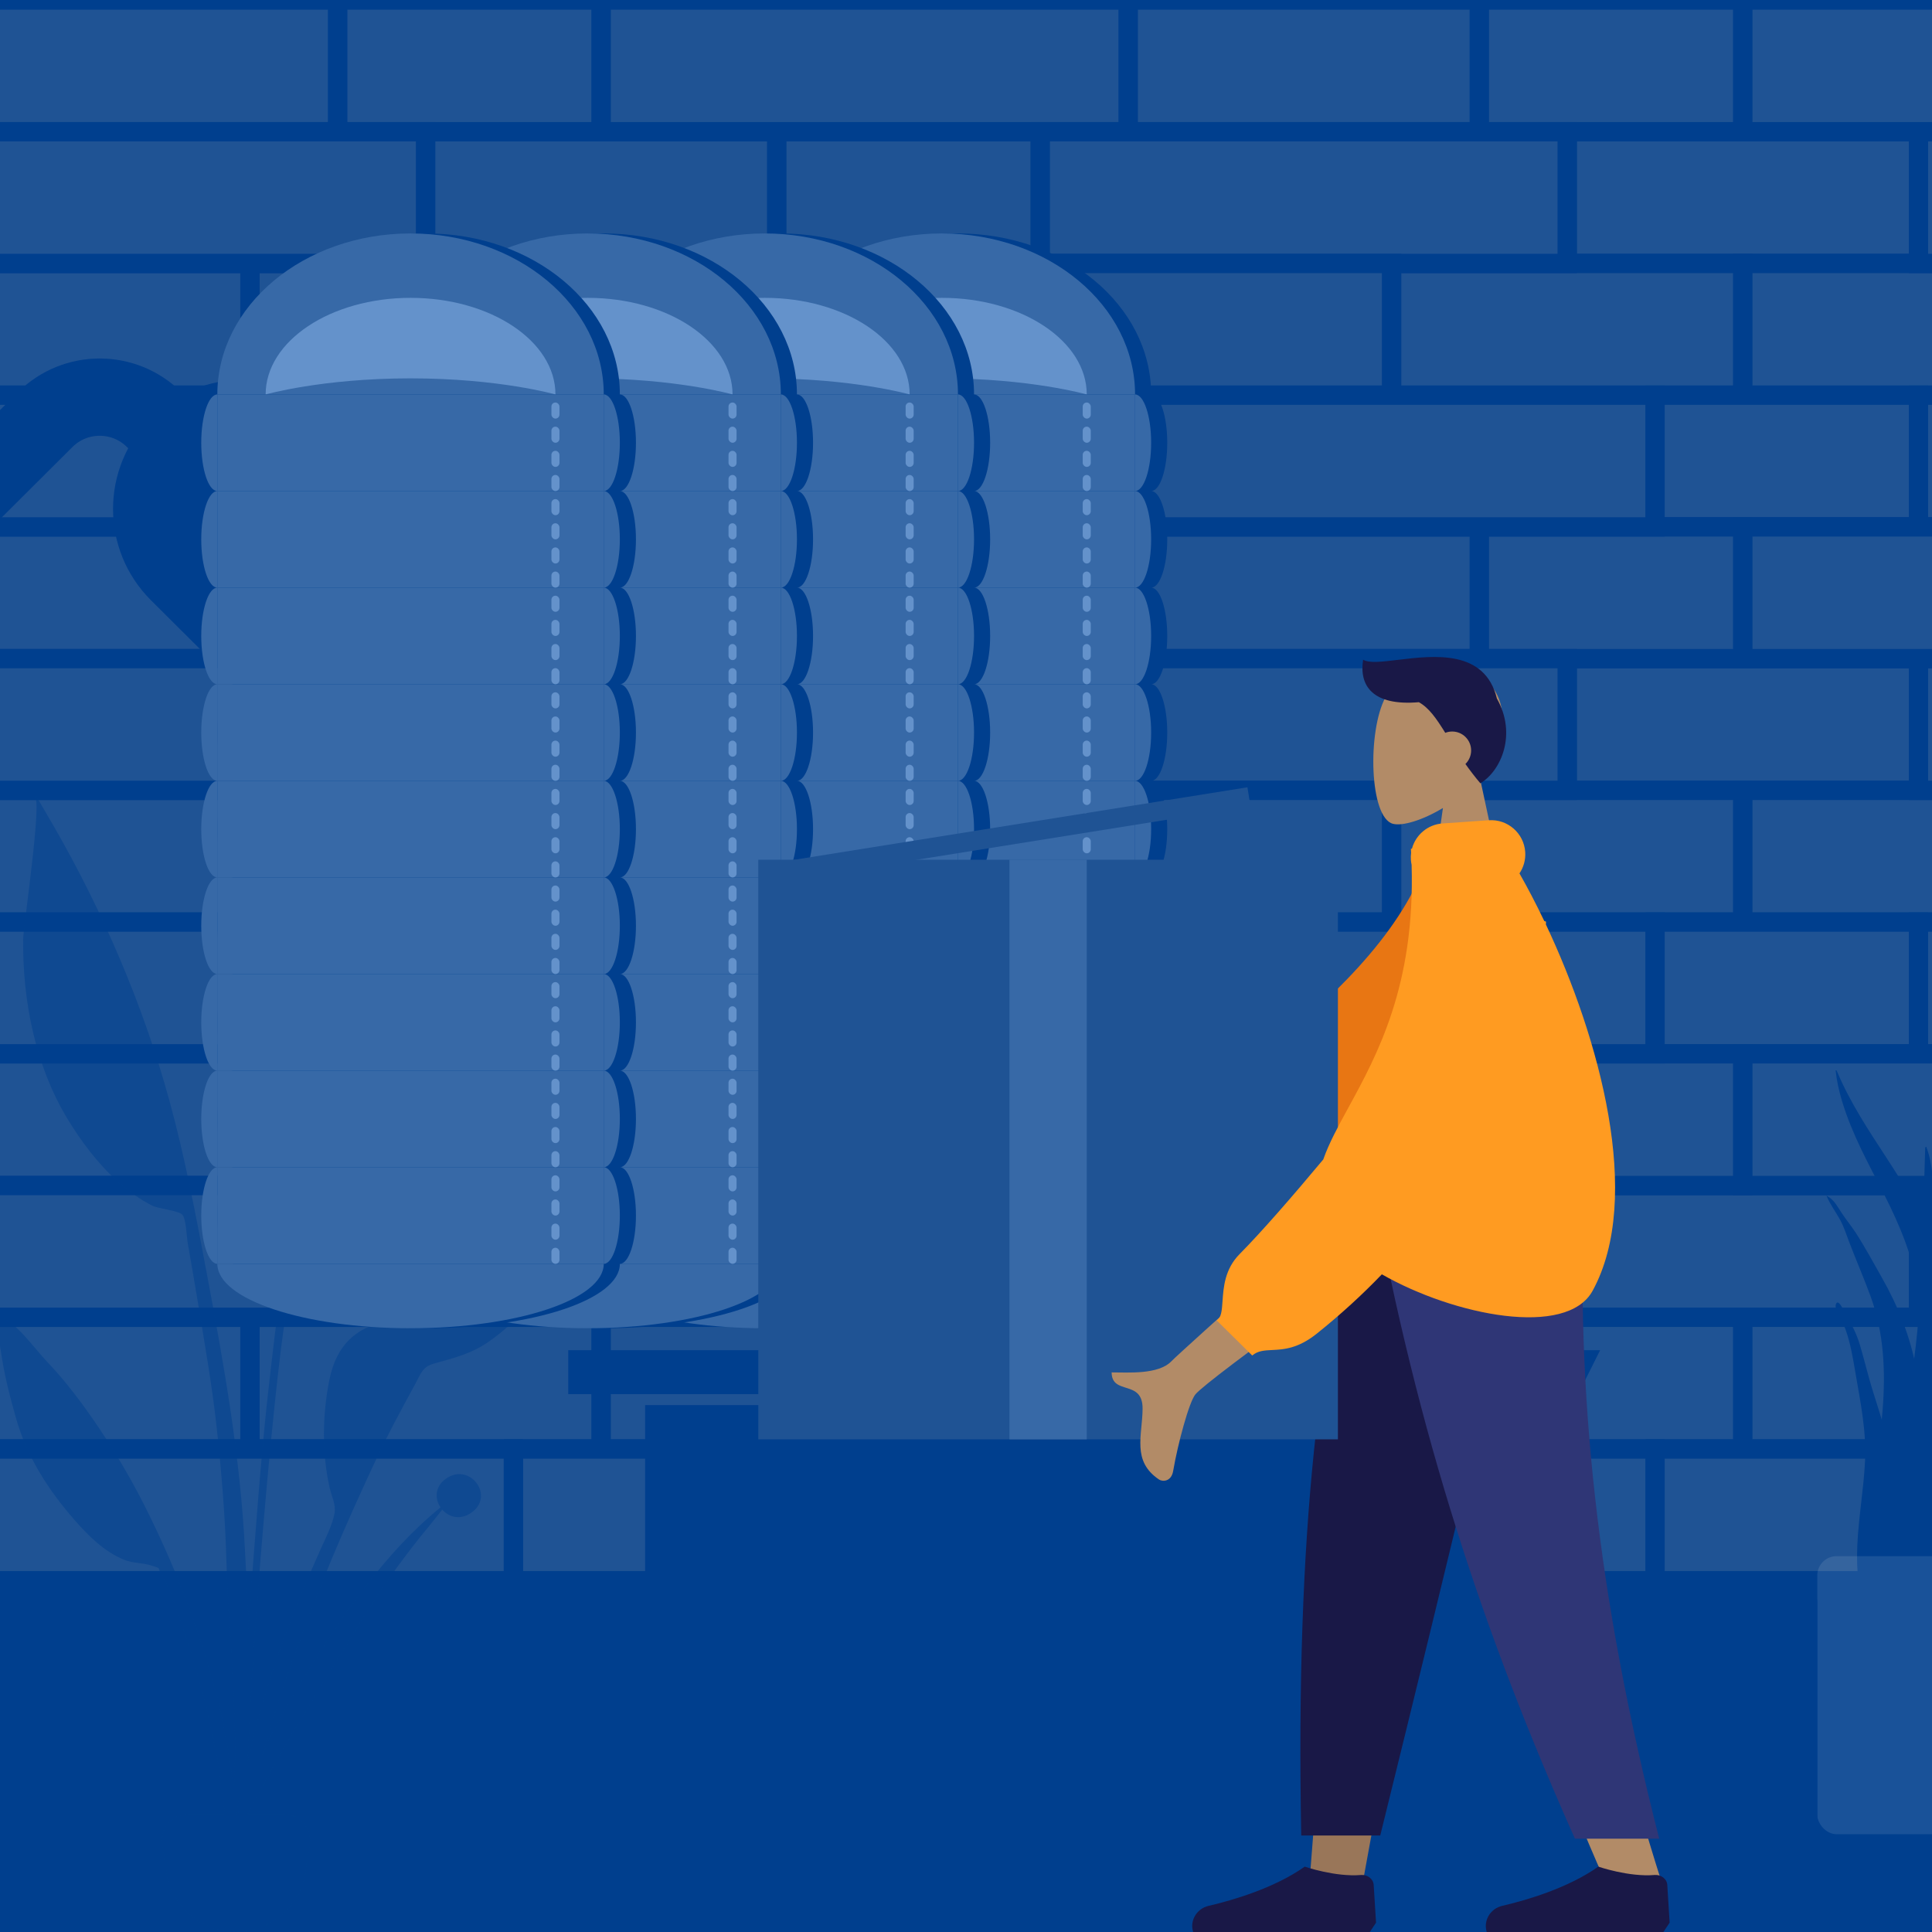 <svg width="200" height="200" viewBox="0 0 200 200" fill="none" xmlns="http://www.w3.org/2000/svg">
<rect x="0" y="0" width="200" height="200" fill="#333333" stroke="none"/>
<g clip-path="url(#clip0_66_4773)">
<rect width="200" height="200" fill="#003F8E"/>
<rect x="-1.401" width="36.364" height="13.636" fill="#1F5394" stroke="#003F8E" stroke-width="2"/>
<rect x="-1.401" y="54.545" width="36.364" height="13.636" fill="#1F5394" stroke="#003F8E" stroke-width="2"/>
<rect x="-1.401" y="109.091" width="36.364" height="13.636" fill="#1F5394" stroke="#003F8E" stroke-width="2"/>
<rect x="162.235" y="13.636" width="36.364" height="13.636" fill="#1F5394" stroke="#003F8E" stroke-width="2"/>
<rect x="162.235" y="68.182" width="36.364" height="13.636" fill="#1F5394" stroke="#003F8E" stroke-width="2"/>
<rect x="162.235" y="122.727" width="36.364" height="13.636" fill="#1F5394" stroke="#003F8E" stroke-width="2"/>
<rect x="144.053" y="27.273" width="36.364" height="13.636" fill="#1F5394" stroke="#003F8E" stroke-width="2"/>
<rect x="144.053" y="81.818" width="36.364" height="13.636" fill="#1F5394" stroke="#003F8E" stroke-width="2"/>
<rect x="144.053" y="136.364" width="36.364" height="13.636" fill="#1F5394" stroke="#003F8E" stroke-width="2"/>
<rect x="44.053" y="13.636" width="36.364" height="13.636" fill="#1F5394" stroke="#003F8E" stroke-width="2"/>
<rect x="44.053" y="68.182" width="36.364" height="13.636" fill="#1F5394" stroke="#003F8E" stroke-width="2"/>
<rect x="44.053" y="122.727" width="36.364" height="13.636" fill="#1F5394" stroke="#003F8E" stroke-width="2"/>
<rect x="180.417" y="27.273" width="45.455" height="13.636" fill="#1F5394" stroke="#003F8E" stroke-width="2"/>
<rect x="180.417" y="81.818" width="45.455" height="13.636" fill="#1F5394" stroke="#003F8E" stroke-width="2"/>
<rect x="180.417" y="136.364" width="45.455" height="13.636" fill="#1F5394" stroke="#003F8E" stroke-width="2"/>
<rect x="25.871" y="27.273" width="36.364" height="13.636" fill="#1F5394" stroke="#003F8E" stroke-width="2"/>
<rect x="25.871" y="81.818" width="36.364" height="13.636" fill="#1F5394" stroke="#003F8E" stroke-width="2"/>
<rect x="25.871" y="136.364" width="36.364" height="13.636" fill="#1F5394" stroke="#003F8E" stroke-width="2"/>
<rect x="80.417" y="40.909" width="36.364" height="13.636" fill="#1F5394" stroke="#003F8E" stroke-width="2"/>
<rect x="80.417" y="95.454" width="36.364" height="13.636" fill="#1F5394" stroke="#003F8E" stroke-width="2"/>
<rect x="80.417" y="150" width="36.364" height="13.636" fill="#1F5394" stroke="#003F8E" stroke-width="2"/>
<rect x="116.781" width="36.364" height="13.636" fill="#1F5394" stroke="#003F8E" stroke-width="2"/>
<rect x="116.781" y="54.545" width="36.364" height="13.636" fill="#1F5394" stroke="#003F8E" stroke-width="2"/>
<rect x="116.781" y="109.091" width="36.364" height="13.636" fill="#1F5394" stroke="#003F8E" stroke-width="2"/>
<rect x="34.962" width="27.273" height="13.636" fill="#1F5394" stroke="#003F8E" stroke-width="2"/>
<rect x="34.962" y="54.545" width="27.273" height="13.636" fill="#1F5394" stroke="#003F8E" stroke-width="2"/>
<rect x="34.962" y="109.091" width="27.273" height="13.636" fill="#1F5394" stroke="#003F8E" stroke-width="2"/>
<rect x="-1.401" y="27.273" width="27.273" height="13.636" fill="#1F5394" stroke="#003F8E" stroke-width="2"/>
<rect x="-1.401" y="81.818" width="27.273" height="13.636" fill="#1F5394" stroke="#003F8E" stroke-width="2"/>
<rect x="-1.401" y="136.364" width="27.273" height="13.636" fill="#1F5394" stroke="#003F8E" stroke-width="2"/>
<rect x="198.599" y="13.636" width="27.273" height="13.636" fill="#1F5394" stroke="#003F8E" stroke-width="2"/>
<rect x="198.599" y="68.182" width="27.273" height="13.636" fill="#1F5394" stroke="#003F8E" stroke-width="2"/>
<rect x="198.599" y="122.727" width="27.273" height="13.636" fill="#1F5394" stroke="#003F8E" stroke-width="2"/>
<rect x="80.417" y="13.636" width="27.273" height="13.636" fill="#1F5394" stroke="#003F8E" stroke-width="2"/>
<rect x="80.417" y="68.182" width="27.273" height="13.636" fill="#1F5394" stroke="#003F8E" stroke-width="2"/>
<rect x="80.417" y="122.727" width="27.273" height="13.636" fill="#1F5394" stroke="#003F8E" stroke-width="2"/>
<rect x="62.235" y="27.273" width="27.273" height="13.636" fill="#1F5394" stroke="#003F8E" stroke-width="2"/>
<rect x="62.235" y="81.818" width="27.273" height="13.636" fill="#1F5394" stroke="#003F8E" stroke-width="2"/>
<rect x="62.235" y="136.364" width="27.273" height="13.636" fill="#1F5394" stroke="#003F8E" stroke-width="2"/>
<rect x="53.144" y="40.909" width="27.273" height="13.636" fill="#1F5394" stroke="#003F8E" stroke-width="2"/>
<rect x="53.144" y="95.454" width="27.273" height="13.636" fill="#1F5394" stroke="#003F8E" stroke-width="2"/>
<rect x="53.144" y="150" width="27.273" height="13.636" fill="#1F5394" stroke="#003F8E" stroke-width="2"/>
<rect x="171.326" y="40.909" width="27.273" height="13.636" fill="#1F5394" stroke="#003F8E" stroke-width="2"/>
<rect x="171.326" y="95.454" width="27.273" height="13.636" fill="#1F5394" stroke="#003F8E" stroke-width="2"/>
<rect x="171.326" y="150" width="27.273" height="13.636" fill="#1F5394" stroke="#003F8E" stroke-width="2"/>
<rect x="198.599" y="40.909" width="27.273" height="13.636" fill="#1F5394" stroke="#003F8E" stroke-width="2"/>
<rect x="198.599" y="95.454" width="27.273" height="13.636" fill="#1F5394" stroke="#003F8E" stroke-width="2"/>
<rect x="198.599" y="150" width="27.273" height="13.636" fill="#1F5394" stroke="#003F8E" stroke-width="2"/>
<rect x="153.144" width="27.273" height="13.636" fill="#1F5394" stroke="#003F8E" stroke-width="2"/>
<rect x="153.144" y="54.545" width="27.273" height="13.636" fill="#1F5394" stroke="#003F8E" stroke-width="2"/>
<rect x="153.144" y="109.091" width="27.273" height="13.636" fill="#1F5394" stroke="#003F8E" stroke-width="2"/>
<rect x="62.235" width="54.545" height="13.636" fill="#1F5394" stroke="#003F8E" stroke-width="2"/>
<rect x="62.235" y="54.545" width="54.545" height="13.636" fill="#1F5394" stroke="#003F8E" stroke-width="2"/>
<rect x="62.235" y="109.091" width="54.545" height="13.636" fill="#1F5394" stroke="#003F8E" stroke-width="2"/>
<rect x="107.69" y="13.636" width="54.545" height="13.636" fill="#1F5394" stroke="#003F8E" stroke-width="2"/>
<rect x="107.69" y="68.182" width="54.545" height="13.636" fill="#1F5394" stroke="#003F8E" stroke-width="2"/>
<rect x="107.69" y="122.727" width="54.545" height="13.636" fill="#1F5394" stroke="#003F8E" stroke-width="2"/>
<rect x="89.508" y="27.273" width="54.545" height="13.636" fill="#1F5394" stroke="#003F8E" stroke-width="2"/>
<rect x="89.508" y="81.818" width="54.545" height="13.636" fill="#1F5394" stroke="#003F8E" stroke-width="2"/>
<rect x="89.508" y="136.364" width="54.545" height="13.636" fill="#1F5394" stroke="#003F8E" stroke-width="2"/>
<rect x="-1.401" y="40.909" width="54.545" height="13.636" fill="#1F5394" stroke="#003F8E" stroke-width="2"/>
<rect x="-1.401" y="95.454" width="54.545" height="13.636" fill="#1F5394" stroke="#003F8E" stroke-width="2"/>
<rect x="-1.401" y="150" width="54.545" height="13.636" fill="#1F5394" stroke="#003F8E" stroke-width="2"/>
<rect x="116.781" y="40.909" width="54.545" height="13.636" fill="#1F5394" stroke="#003F8E" stroke-width="2"/>
<rect x="116.781" y="95.454" width="54.545" height="13.636" fill="#1F5394" stroke="#003F8E" stroke-width="2"/>
<rect x="116.781" y="150" width="54.545" height="13.636" fill="#1F5394" stroke="#003F8E" stroke-width="2"/>
<rect x="180.417" width="45.455" height="13.636" fill="#1F5394" stroke="#003F8E" stroke-width="2"/>
<rect x="180.417" y="54.545" width="45.455" height="13.636" fill="#1F5394" stroke="#003F8E" stroke-width="2"/>
<rect x="180.417" y="109.091" width="45.455" height="13.636" fill="#1F5394" stroke="#003F8E" stroke-width="2"/>
<rect x="-1.401" y="13.636" width="45.455" height="13.636" fill="#1F5394" stroke="#003F8E" stroke-width="2"/>
<rect x="-1.401" y="68.182" width="45.455" height="13.636" fill="#1F5394" stroke="#003F8E" stroke-width="2"/>
<rect x="-1.401" y="122.727" width="45.455" height="13.636" fill="#1F5394" stroke="#003F8E" stroke-width="2"/>
<rect x="66.781" y="145.455" width="90.909" height="54.545" fill="#003F8E"/>
<path d="M58.826 144.318H163.371L165.644 139.773H58.826V144.318Z" fill="#003F8E"/>
<g clip-path="url(#clip1_66_4773)">
<path d="M20.186 47.646L15.966 43.443C12.844 40.334 7.796 40.334 4.675 43.443L-9.314 57.375C-12.328 60.378 -14.023 64.457 -14.023 68.712V197.567" stroke="#003F8E" stroke-width="8"/>
<path d="M34.644 43.226C29.396 38.001 20.887 38.001 15.638 43.226V43.226C10.39 48.452 10.39 56.923 15.638 62.148L23.701 70.176L42.707 51.254L34.644 43.226Z" fill="#003F8E"/>
<path fill-rule="evenodd" clip-rule="evenodd" d="M34.755 62.361C29.506 67.586 24.413 70.987 23.38 69.958C22.346 68.929 25.762 63.859 31.011 58.633C36.259 53.408 41.352 50.007 42.386 51.036C43.419 52.065 40.003 57.135 34.755 62.361Z" fill="#003F8E"/>
</g>
<g opacity="0.5">
<path fill-rule="evenodd" clip-rule="evenodd" d="M39.21 107.071C40.141 105.744 41.868 102.373 43.178 101.899C44.022 101.593 43.776 104.753 43.787 105.355C43.827 107.686 43.6 110.003 43.32 112.314C42.815 116.482 41.164 120.195 38.9 123.743C37.735 125.568 36.368 127.416 34.475 128.555C33.604 129.08 32.556 129.168 31.695 129.62C30.693 130.146 31.239 129.72 30.787 130.765C30.16 132.214 29.959 134.085 29.669 135.632C28.337 142.734 25.111 180.275 25.67 187.498C25.72 188.139 24.827 188.292 24.783 187.51C24.546 183.366 26.596 154.665 27.63 145.279C28.664 135.893 29.71 127.601 30.76 124.354C32.033 120.414 34.332 115.677 36.246 112.003C37.135 110.296 38.104 108.648 39.21 107.071Z" fill="#003F8E"/>
<path fill-rule="evenodd" clip-rule="evenodd" d="M46.119 153.105C48.541 151.326 51.163 154.682 48.971 156.461C47.759 157.444 46.493 157.094 45.779 156.275C45.317 156.839 44.883 157.429 44.467 157.928C43.199 159.446 42 161.001 40.854 162.592C38.474 165.898 36.434 169.39 34.301 172.818C32.197 176.201 30.109 179.602 28.201 183.071C26.585 186.011 24.431 189.468 23.878 192.691C24.717 185.857 27.903 179.288 31.696 173.264C35.459 167.288 39.776 160.763 45.602 156.047C45.009 155.175 44.993 153.931 46.119 153.105Z" fill="#003F8E"/>
<path fill-rule="evenodd" clip-rule="evenodd" d="M0.159 136.438C1.514 136.703 3.729 139.769 4.846 140.937C6.174 142.325 7.378 143.805 8.514 145.355C10.958 148.692 13.144 152.24 15.003 155.94C18.034 161.972 20.462 168.163 22.224 174.731C23.302 178.752 24.001 182.919 24.415 187.057C24.493 187.837 25.311 193.854 24.132 194.016C23.072 194.162 23.399 189.448 23.348 188.806C22.77 181.571 21.038 174.531 18.628 167.712C18.103 166.226 17.616 164.407 16.776 163.07C16.172 162.107 16.772 162.443 15.71 162.078C14.798 161.765 13.758 161.842 12.824 161.458C10.795 160.626 9.171 159.011 7.747 157.386C4.979 154.228 2.786 150.812 1.643 146.766C1.008 144.523 0.426 142.266 0.102 139.953C0.018 139.355 -0.714 136.267 0.159 136.438Z" fill="#003F8E"/>
<path fill-rule="evenodd" clip-rule="evenodd" d="M5.507 85.424C10.613 94.278 14.808 104.004 17.517 113.855C19.159 119.824 20.306 125.949 21.447 132.029C23.213 141.444 24.883 150.858 25.358 160.44C25.836 170.077 26.781 181.193 23.625 190.476C25.202 181.051 23.701 171.02 23.435 161.537C23.308 157.011 22.94 152.528 22.458 148.027C21.989 143.662 21.224 139.317 20.511 134.986C20.164 132.876 19.8 130.77 19.428 128.665C19.318 128.037 19.271 126.173 18.872 125.744C18.471 125.312 16.425 125.136 15.783 124.819C14.49 124.181 13.273 123.274 12.196 122.316C10.132 120.48 8.337 118.08 6.919 115.715C3.64 110.242 2.329 103.563 2.395 97.225C2.408 95.995 4.387 82.743 3.592 82.561C3.64 82.504 3.685 82.447 3.728 82.386C4.33 83.394 4.92 84.408 5.507 85.424Z" fill="#003F8E"/>
<path fill-rule="evenodd" clip-rule="evenodd" d="M60.612 117.358C60.691 117.244 61.203 116.454 60.945 116.504C61.471 116.401 60.222 117.376 61.532 116.778C60.91 117.365 61.269 118.128 61.277 118.919C61.291 120.202 61.076 121.475 60.834 122.731C60.452 124.716 59.883 126.646 59.057 128.492C57.257 132.516 54.201 136.39 50.572 138.906C48.781 140.148 47.025 140.57 44.982 141.142C43.691 141.503 43.589 142.171 42.904 143.423C41.478 146.032 40.077 148.631 38.819 151.327C37.318 154.547 35.86 157.77 34.484 161.046C29.852 172.082 26.081 183.516 24.1 195.349C24.052 188.376 25.665 181.194 27.7 174.548C29.182 169.705 31.111 165.037 33.17 160.417C33.668 159.297 34.424 157.857 34.636 156.621C34.784 155.755 34.331 154.923 34.123 154.01C33.314 150.458 33.372 146.479 34.082 142.907C34.866 138.97 37.132 137.142 40.965 136.584C42.367 136.38 44.149 136.455 45.434 135.857C46.835 135.206 47.412 133.067 48.209 131.693C50.348 128.004 52.889 124.466 55.807 121.357C56.615 120.496 57.484 119.702 58.406 118.966C58.988 118.502 60.216 117.93 60.612 117.358Z" fill="#003F8E"/>
<path fill-rule="evenodd" clip-rule="evenodd" d="M16.798 190.878C16.56 189.265 17.81 187.818 19.44 187.818H29.423C31.053 187.818 32.303 189.265 32.065 190.878L31.637 193.779C31.11 197.353 28.044 200 24.431 200V200C20.819 200 17.753 197.353 17.226 193.779L16.798 190.878Z" fill="#003F8E"/>
</g>
<path fill-rule="evenodd" clip-rule="evenodd" d="M190.144 110.861C192.938 117.501 197.688 122.114 200.203 129.018C201.695 133.112 202.317 137.563 202.355 142.122C202.375 144.598 202.332 147.076 202.321 149.553C202.309 151.967 202.244 154.367 202.039 156.766C201.833 159.179 201.602 161.562 201.5 163.989C201.421 165.88 201.385 168.08 200.744 169.805C200.234 171.176 198.939 171.377 198.595 169.714C198.404 168.789 198.428 167.756 198.449 166.806C198.476 165.586 198.547 164.368 198.583 163.149C198.729 158.256 198.54 153.362 198.639 148.468C198.735 143.685 199.35 138.908 198.669 134.157C198.108 130.234 196.681 126.866 195.041 123.636C193.463 120.529 191.746 117.498 190.68 113.963C190.374 112.948 190.137 111.896 190.023 110.805C190.073 110.782 190.113 110.801 190.144 110.861Z" fill="#003F8E"/>
<path fill-rule="evenodd" clip-rule="evenodd" d="M189.382 123.96C189.936 124.36 190.245 124.944 190.619 125.521C191.084 126.238 191.631 126.885 192.096 127.602C193.065 129.098 193.917 130.686 194.801 132.242C196.478 135.196 197.752 138.345 198.383 141.762C199.037 145.304 199.213 148.96 199.488 152.555C199.779 156.364 200.072 160.202 200.11 164.027C200.127 165.74 200.22 167.559 200.014 169.261C199.886 170.32 199.408 171.223 198.331 171.214C196.042 171.196 194.967 168.66 194.518 166.581C193.857 163.519 193.725 160.267 193.83 157.136C193.956 153.36 194.611 149.641 194.895 145.88C195.195 141.898 195.026 137.987 193.657 134.238C192.965 132.344 192.163 130.495 191.442 128.613C191.135 127.811 190.884 126.988 190.469 126.242C190.008 125.412 189.436 124.659 189.074 123.765C189.177 123.83 189.28 123.895 189.382 123.96Z" fill="#003F8E"/>
<path fill-rule="evenodd" clip-rule="evenodd" d="M190.089 134.932C190.392 134.424 191.058 136.1 191.16 136.31C191.117 136.206 191.074 136.101 191.031 135.996C191.631 136.995 192.181 138.035 192.523 139.181C192.861 140.315 193.151 141.472 193.469 142.614C194.064 144.757 194.832 146.839 195.372 149.001C195.897 151.108 196.03 153.179 195.902 155.358C195.77 157.623 195.689 159.923 195.844 162.187C195.917 163.268 196.269 164.275 196.509 165.316C196.75 166.358 196.94 167.414 197.225 168.443C197.291 168.309 197.299 168.757 197.299 168.791C197.297 169.048 197.261 169.263 197.179 169.507C196.966 170.134 196.568 170.667 195.963 170.839C194.87 171.152 193.855 170.157 193.502 169.107C192.996 167.6 192.718 165.935 192.477 164.351C192.256 162.899 192.203 161.438 192.269 159.965C192.398 157.062 192.924 154.196 193.066 151.294C193.221 148.134 192.595 145.164 192.07 142.088C191.818 140.606 191.577 139.138 191.085 137.726C190.886 137.154 190.627 136.649 190.355 136.121C190.2 135.821 189.887 135.285 190.089 134.932Z" fill="#003F8E"/>
<path fill-rule="evenodd" clip-rule="evenodd" d="M198.961 129.996C198.835 133.616 198.619 137.209 198.136 140.791C197.644 144.447 197.078 148.09 196.604 151.748C196.142 155.31 195.659 158.931 195.723 162.542C195.771 165.202 195.33 169.702 198.284 171.015C201.276 172.344 201.918 166.666 202.114 164.792C202.491 161.197 202.369 157.564 202.186 153.949C201.999 150.238 201.686 146.547 201.297 142.85C200.866 138.744 200.528 134.619 200.257 130.501C200.122 128.465 200.089 126.431 200.126 124.394C200.161 122.471 200.088 120.529 199.405 118.704C199.369 118.73 199.333 118.756 199.298 118.781" fill="#003F8E"/>
<path fill-rule="evenodd" clip-rule="evenodd" d="M207.719 148.166C207.582 143.774 205.817 124.479 205.415 119.168C205.314 117.838 204.347 112.303 204.222 110.795C203.882 111.221 203.911 117.853 203.915 119.376C203.918 120.883 203.732 122.366 203.635 123.865C203.537 125.394 201.276 145.149 200.983 146.619C200.399 149.543 200.008 152.543 199.707 155.533C199.413 158.447 198.957 161.521 199.349 164.45C199.44 165.125 199.583 165.788 199.815 166.408C200.067 167.077 200.239 167.696 200.441 168.397C200.765 169.525 201.353 170.515 202.255 170.981C204.106 171.936 205.099 169.774 205.603 167.892C206.407 164.886 206.924 161.831 207.166 158.675C207.433 155.182 207.829 151.683 207.719 148.166" fill="#003F8E"/>
<rect x="188.125" y="161.092" width="28.786" height="28.786" rx="2" fill="white" fill-opacity="0.1"/>
<rect x="184.962" y="164.255" width="3.163" height="35.745" rx="1.582" fill="#003F8E"/>
<path fill-rule="evenodd" clip-rule="evenodd" d="M99.167 24.167C88.121 24.167 79.167 31.629 79.167 40.833V50.833L79.167 40.833C78.246 40.833 77.5 43.072 77.5 45.833C77.5 48.595 78.246 50.833 79.167 50.833C78.246 50.833 77.5 53.072 77.5 55.833C77.5 58.593 78.245 60.831 79.165 60.833C78.245 60.836 77.5 63.073 77.5 65.833C77.5 68.595 78.246 70.833 79.167 70.833C78.246 70.833 77.5 73.072 77.5 75.833C77.5 78.595 78.246 80.833 79.167 80.833C78.246 80.833 77.5 83.072 77.5 85.833C77.5 88.595 78.246 90.833 79.167 90.833C78.246 90.833 77.5 93.072 77.5 95.833C77.5 98.595 78.246 100.833 79.167 100.833C78.246 100.833 77.5 103.072 77.5 105.833C77.5 108.595 78.246 110.833 79.167 110.833C78.246 110.833 77.5 113.072 77.5 115.833C77.5 118.595 78.246 120.833 79.167 120.833C78.246 120.833 77.5 123.072 77.5 125.833C77.5 128.595 78.246 130.833 79.167 130.833C79.167 134.515 88.121 137.5 99.167 137.5C110.212 137.5 119.167 134.515 119.167 130.833C120.087 130.833 120.833 128.595 120.833 125.833C120.833 123.072 120.087 120.833 119.167 120.833C120.087 120.833 120.833 118.595 120.833 115.833C120.833 113.072 120.087 110.833 119.167 110.833C120.087 110.833 120.833 108.595 120.833 105.833C120.833 103.072 120.087 100.833 119.167 100.833C120.087 100.833 120.833 98.595 120.833 95.833C120.833 93.072 120.087 90.833 119.167 90.833C120.087 90.833 120.833 88.595 120.833 85.833C120.833 83.072 120.087 80.833 119.167 80.833C120.087 80.833 120.833 78.595 120.833 75.833C120.833 73.072 120.087 70.833 119.167 70.833C120.087 70.833 120.833 68.595 120.833 65.833C120.833 63.073 120.088 60.834 119.167 60.833C120.088 60.832 120.833 58.594 120.833 55.833C120.833 53.072 120.087 50.833 119.167 50.833C120.087 50.833 120.833 48.595 120.833 45.833C120.833 43.072 120.087 40.833 119.167 40.833C119.167 31.629 110.212 24.167 99.167 24.167Z" fill="#003F8E"/>
<path d="M97.5 24.167C86.454 24.167 77.5 31.629 77.5 40.833H117.5C117.5 31.629 108.546 24.167 97.5 24.167Z" fill="#3769A7"/>
<path d="M97.5 137.5C86.454 137.5 77.5 134.515 77.5 130.833H117.5C117.5 134.515 108.546 137.5 97.5 137.5Z" fill="#3769A7"/>
<path d="M97.5 30.833C89.216 30.833 82.5 35.31 82.5 40.833C82.5 40.833 88.333 39.167 97.5 39.167C106.667 39.167 112.5 40.833 112.5 40.833C112.5 35.31 105.784 30.833 97.5 30.833Z" fill="#6492CB"/>
<path d="M75.833 45.833C75.833 48.595 76.579 50.833 77.5 50.833V40.833C76.579 40.833 75.833 43.072 75.833 45.833Z" fill="#3769A7"/>
<path d="M119.167 45.833C119.167 48.595 118.42 50.833 117.5 50.833V40.833C118.42 40.833 119.167 43.072 119.167 45.833Z" fill="#3769A7"/>
<path d="M75.833 55.833C75.833 58.595 76.579 60.833 77.5 60.833V50.833C76.579 50.833 75.833 53.072 75.833 55.833Z" fill="#3769A7"/>
<path d="M119.167 55.833C119.167 58.595 118.42 60.833 117.5 60.833V50.833C118.42 50.833 119.167 53.072 119.167 55.833Z" fill="#3769A7"/>
<path d="M75.833 65.833C75.833 68.595 76.579 70.833 77.5 70.833V60.833C76.579 60.833 75.833 63.072 75.833 65.833Z" fill="#3769A7"/>
<path d="M119.167 65.833C119.167 68.595 118.42 70.833 117.5 70.833V60.833C118.42 60.833 119.167 63.072 119.167 65.833Z" fill="#3769A7"/>
<path d="M75.833 75.833C75.833 78.595 76.579 80.833 77.5 80.833V70.833C76.579 70.833 75.833 73.072 75.833 75.833Z" fill="#3769A7"/>
<path d="M119.167 75.833C119.167 78.595 118.42 80.833 117.5 80.833V70.833C118.42 70.833 119.167 73.072 119.167 75.833Z" fill="#3769A7"/>
<path d="M75.833 85.833C75.833 88.595 76.579 90.833 77.5 90.833V80.833C76.579 80.833 75.833 83.072 75.833 85.833Z" fill="#3769A7"/>
<path d="M119.167 85.833C119.167 88.595 118.42 90.833 117.5 90.833V80.833C118.42 80.833 119.167 83.072 119.167 85.833Z" fill="#3769A7"/>
<path d="M75.833 95.833C75.833 98.595 76.579 100.833 77.5 100.833V90.833C76.579 90.833 75.833 93.072 75.833 95.833Z" fill="#3769A7"/>
<path d="M75.833 105.833C75.833 108.595 76.579 110.833 77.5 110.833V100.833C76.579 100.833 75.833 103.072 75.833 105.833Z" fill="#3769A7"/>
<path d="M75.833 115.833C75.833 118.595 76.579 120.833 77.5 120.833V110.833C76.579 110.833 75.833 113.072 75.833 115.833Z" fill="#3769A7"/>
<path d="M75.833 125.833C75.833 128.595 76.579 130.833 77.5 130.833V120.833C76.579 120.833 75.833 123.072 75.833 125.833Z" fill="#3769A7"/>
<path d="M119.167 95.833C119.167 98.595 118.42 100.833 117.5 100.833V90.833C118.42 90.833 119.167 93.072 119.167 95.833Z" fill="#3769A7"/>
<path d="M119.167 105.833C119.167 108.595 118.42 110.833 117.5 110.833V100.833C118.42 100.833 119.167 103.072 119.167 105.833Z" fill="#3769A7"/>
<path d="M119.167 115.833C119.167 118.595 118.42 120.833 117.5 120.833V110.833C118.42 110.833 119.167 113.072 119.167 115.833Z" fill="#3769A7"/>
<path d="M119.167 125.833C119.167 128.595 118.42 130.833 117.5 130.833V120.833C118.42 120.833 119.167 123.072 119.167 125.833Z" fill="#3769A7"/>
<rect x="77.5" y="40.833" width="40" height="10" fill="#3769A7"/>
<rect x="77.5" y="50.833" width="40" height="10" fill="#3769A7"/>
<rect x="77.5" y="60.833" width="40" height="10" fill="#3769A7"/>
<rect x="77.5" y="70.833" width="40" height="10" fill="#3769A7"/>
<rect x="77.5" y="80.833" width="40" height="10" fill="#3769A7"/>
<rect x="77.5" y="90.833" width="40" height="10" fill="#3769A7"/>
<rect x="77.5" y="100.833" width="40" height="10" fill="#3769A7"/>
<rect x="77.5" y="110.833" width="40" height="10" fill="#3769A7"/>
<rect x="77.5" y="120.833" width="40" height="10" fill="#3769A7"/>
<rect x="112.083" y="41.667" width="0.833" height="1.667" rx="0.417" fill="#6492CB"/>
<rect x="112.083" y="44.167" width="0.833" height="1.667" rx="0.417" fill="#6492CB"/>
<rect x="112.083" y="46.667" width="0.833" height="1.667" rx="0.417" fill="#6492CB"/>
<rect x="112.083" y="49.167" width="0.833" height="1.667" rx="0.417" fill="#6492CB"/>
<rect x="112.083" y="51.667" width="0.833" height="1.667" rx="0.417" fill="#6492CB"/>
<rect x="112.083" y="54.167" width="0.833" height="1.667" rx="0.417" fill="#6492CB"/>
<rect x="112.083" y="56.667" width="0.833" height="1.667" rx="0.417" fill="#6492CB"/>
<rect x="112.083" y="59.167" width="0.833" height="1.667" rx="0.417" fill="#6492CB"/>
<rect x="112.083" y="61.667" width="0.833" height="1.667" rx="0.417" fill="#6492CB"/>
<rect x="112.083" y="64.167" width="0.833" height="1.667" rx="0.417" fill="#6492CB"/>
<rect x="112.083" y="66.667" width="0.833" height="1.667" rx="0.417" fill="#6492CB"/>
<rect x="112.083" y="69.167" width="0.833" height="1.667" rx="0.417" fill="#6492CB"/>
<rect x="112.083" y="71.667" width="0.833" height="1.667" rx="0.417" fill="#6492CB"/>
<rect x="112.083" y="74.167" width="0.833" height="1.667" rx="0.417" fill="#6492CB"/>
<rect x="112.083" y="76.667" width="0.833" height="1.667" rx="0.417" fill="#6492CB"/>
<rect x="112.083" y="79.167" width="0.833" height="1.667" rx="0.417" fill="#6492CB"/>
<rect x="112.083" y="81.667" width="0.833" height="1.667" rx="0.417" fill="#6492CB"/>
<rect x="112.083" y="84.167" width="0.833" height="1.667" rx="0.417" fill="#6492CB"/>
<rect x="112.083" y="86.667" width="0.833" height="1.667" rx="0.417" fill="#6492CB"/>
<rect x="112.083" y="89.167" width="0.833" height="1.667" rx="0.417" fill="#6492CB"/>
<rect x="112.083" y="91.667" width="0.833" height="1.667" rx="0.417" fill="#6492CB"/>
<rect x="112.083" y="94.167" width="0.833" height="1.667" rx="0.417" fill="#6492CB"/>
<rect x="112.083" y="96.667" width="0.833" height="1.667" rx="0.417" fill="#6492CB"/>
<rect x="112.083" y="99.167" width="0.833" height="1.667" rx="0.417" fill="#6492CB"/>
<rect x="112.083" y="101.667" width="0.833" height="1.667" rx="0.417" fill="#6492CB"/>
<rect x="112.083" y="104.167" width="0.833" height="1.667" rx="0.417" fill="#6492CB"/>
<rect x="112.083" y="106.667" width="0.833" height="1.667" rx="0.417" fill="#6492CB"/>
<rect x="112.083" y="109.167" width="0.833" height="1.667" rx="0.417" fill="#6492CB"/>
<rect x="112.083" y="111.667" width="0.833" height="1.667" rx="0.417" fill="#6492CB"/>
<rect x="112.083" y="114.167" width="0.833" height="1.667" rx="0.417" fill="#6492CB"/>
<rect x="112.083" y="116.667" width="0.833" height="1.667" rx="0.417" fill="#6492CB"/>
<rect x="112.083" y="119.167" width="0.833" height="1.667" rx="0.417" fill="#6492CB"/>
<rect x="112.083" y="121.667" width="0.833" height="1.667" rx="0.417" fill="#6492CB"/>
<rect x="112.083" y="124.167" width="0.833" height="1.667" rx="0.417" fill="#6492CB"/>
<rect x="112.083" y="126.667" width="0.833" height="1.667" rx="0.417" fill="#6492CB"/>
<rect x="112.083" y="129.167" width="0.833" height="1.667" rx="0.417" fill="#6492CB"/>
<path fill-rule="evenodd" clip-rule="evenodd" d="M80.833 24.167C69.788 24.167 60.833 31.629 60.833 40.833C59.913 40.833 59.167 43.072 59.167 45.833C59.167 48.595 59.913 50.833 60.833 50.833C59.913 50.833 59.167 53.072 59.167 55.833C59.167 58.594 59.913 60.832 60.833 60.833C59.913 60.834 59.167 63.073 59.167 65.833C59.167 68.595 59.913 70.833 60.833 70.833C59.913 70.833 59.167 73.072 59.167 75.833C59.167 78.595 59.913 80.833 60.833 80.833C59.913 80.833 59.167 83.072 59.167 85.833C59.167 88.595 59.913 90.833 60.833 90.833C59.913 90.833 59.167 93.072 59.167 95.833C59.167 98.595 59.913 100.833 60.833 100.833C59.913 100.833 59.167 103.072 59.167 105.833C59.167 108.595 59.913 110.833 60.833 110.833C59.913 110.833 59.167 113.072 59.167 115.833C59.167 118.595 59.913 120.833 60.833 120.833C59.913 120.833 59.167 123.072 59.167 125.833C59.167 128.595 59.913 130.833 60.833 130.833C60.833 134.515 69.788 137.5 80.833 137.5C91.879 137.5 100.833 134.515 100.833 130.833C101.754 130.833 102.5 128.595 102.5 125.833C102.5 123.072 101.754 120.833 100.833 120.833C101.754 120.833 102.5 118.595 102.5 115.833C102.5 113.072 101.754 110.833 100.833 110.833C101.754 110.833 102.5 108.595 102.5 105.833C102.5 103.072 101.754 100.833 100.833 100.833C101.754 100.833 102.5 98.595 102.5 95.833C102.5 93.072 101.754 90.833 100.833 90.833C101.754 90.833 102.5 88.595 102.5 85.833C102.5 83.072 101.754 80.833 100.833 80.833C101.754 80.833 102.5 78.595 102.5 75.833C102.5 73.072 101.754 70.833 100.833 70.833C101.754 70.833 102.5 68.595 102.5 65.833C102.5 63.073 101.754 60.834 100.834 60.833C101.754 60.832 102.5 58.594 102.5 55.833C102.5 53.072 101.754 50.833 100.833 50.833C101.754 50.833 102.5 48.595 102.5 45.833C102.5 43.072 101.754 40.833 100.833 40.833C100.833 31.629 91.879 24.167 80.833 24.167Z" fill="#003F8E"/>
<path d="M79.167 24.167C68.121 24.167 59.167 31.629 59.167 40.833H99.167C99.167 31.629 90.212 24.167 79.167 24.167Z" fill="#3769A7"/>
<path d="M79.167 137.5C68.121 137.5 59.167 134.515 59.167 130.833H99.167C99.167 134.515 90.212 137.5 79.167 137.5Z" fill="#3769A7"/>
<path d="M79.167 30.833C70.882 30.833 64.167 35.31 64.167 40.833C64.167 40.833 70 39.167 79.167 39.167C88.333 39.167 94.167 40.833 94.167 40.833C94.167 35.31 87.451 30.833 79.167 30.833Z" fill="#6492CB"/>
<path d="M57.5 45.833C57.5 48.595 58.246 50.833 59.167 50.833V40.833C58.246 40.833 57.5 43.072 57.5 45.833Z" fill="#3769A7"/>
<path d="M100.833 45.833C100.833 48.595 100.087 50.833 99.167 50.833V40.833C100.087 40.833 100.833 43.072 100.833 45.833Z" fill="#3769A7"/>
<path d="M57.5 55.833C57.5 58.595 58.246 60.833 59.167 60.833V50.833C58.246 50.833 57.5 53.072 57.5 55.833Z" fill="#3769A7"/>
<path d="M100.833 55.833C100.833 58.595 100.087 60.833 99.167 60.833V50.833C100.087 50.833 100.833 53.072 100.833 55.833Z" fill="#3769A7"/>
<path d="M57.5 65.833C57.5 68.595 58.246 70.833 59.167 70.833V60.833C58.246 60.833 57.5 63.072 57.5 65.833Z" fill="#3769A7"/>
<path d="M100.833 65.833C100.833 68.595 100.087 70.833 99.167 70.833V60.833C100.087 60.833 100.833 63.072 100.833 65.833Z" fill="#3769A7"/>
<path d="M57.5 75.833C57.5 78.595 58.246 80.833 59.167 80.833V70.833C58.246 70.833 57.5 73.072 57.5 75.833Z" fill="#3769A7"/>
<path d="M100.833 75.833C100.833 78.595 100.087 80.833 99.167 80.833V70.833C100.087 70.833 100.833 73.072 100.833 75.833Z" fill="#3769A7"/>
<path d="M57.5 85.833C57.5 88.595 58.246 90.833 59.167 90.833V80.833C58.246 80.833 57.5 83.072 57.5 85.833Z" fill="#3769A7"/>
<path d="M100.833 85.833C100.833 88.595 100.087 90.833 99.167 90.833V80.833C100.087 80.833 100.833 83.072 100.833 85.833Z" fill="#3769A7"/>
<path d="M57.5 95.833C57.5 98.595 58.246 100.833 59.167 100.833V90.833C58.246 90.833 57.5 93.072 57.5 95.833Z" fill="#3769A7"/>
<path d="M57.5 105.833C57.5 108.595 58.246 110.833 59.167 110.833V100.833C58.246 100.833 57.5 103.072 57.5 105.833Z" fill="#3769A7"/>
<path d="M57.5 115.833C57.5 118.595 58.246 120.833 59.167 120.833V110.833C58.246 110.833 57.5 113.072 57.5 115.833Z" fill="#3769A7"/>
<path d="M57.5 125.833C57.5 128.595 58.246 130.833 59.167 130.833V120.833C58.246 120.833 57.5 123.072 57.5 125.833Z" fill="#3769A7"/>
<path d="M100.833 95.833C100.833 98.595 100.087 100.833 99.167 100.833V90.833C100.087 90.833 100.833 93.072 100.833 95.833Z" fill="#3769A7"/>
<path d="M100.833 105.833C100.833 108.595 100.087 110.833 99.167 110.833V100.833C100.087 100.833 100.833 103.072 100.833 105.833Z" fill="#3769A7"/>
<path d="M100.833 115.833C100.833 118.595 100.087 120.833 99.167 120.833V110.833C100.087 110.833 100.833 113.072 100.833 115.833Z" fill="#3769A7"/>
<path d="M100.833 125.833C100.833 128.595 100.087 130.833 99.167 130.833V120.833C100.087 120.833 100.833 123.072 100.833 125.833Z" fill="#3769A7"/>
<rect x="59.167" y="40.833" width="40" height="10" fill="#3769A7"/>
<rect x="59.167" y="50.833" width="40" height="10" fill="#3769A7"/>
<rect x="59.167" y="60.833" width="40" height="10" fill="#3769A7"/>
<rect x="59.167" y="70.833" width="40" height="10" fill="#3769A7"/>
<rect x="59.167" y="80.833" width="40" height="10" fill="#3769A7"/>
<rect x="59.167" y="90.833" width="40" height="10" fill="#3769A7"/>
<rect x="59.167" y="100.833" width="40" height="10" fill="#3769A7"/>
<rect x="59.167" y="110.833" width="40" height="10" fill="#3769A7"/>
<rect x="59.167" y="120.833" width="40" height="10" fill="#3769A7"/>
<rect x="93.75" y="41.667" width="0.833" height="1.667" rx="0.417" fill="#6492CB"/>
<rect x="93.75" y="44.167" width="0.833" height="1.667" rx="0.417" fill="#6492CB"/>
<rect x="93.75" y="46.667" width="0.833" height="1.667" rx="0.417" fill="#6492CB"/>
<rect x="93.75" y="49.167" width="0.833" height="1.667" rx="0.417" fill="#6492CB"/>
<rect x="93.75" y="51.667" width="0.833" height="1.667" rx="0.417" fill="#6492CB"/>
<rect x="93.75" y="54.167" width="0.833" height="1.667" rx="0.417" fill="#6492CB"/>
<rect x="93.75" y="56.667" width="0.833" height="1.667" rx="0.417" fill="#6492CB"/>
<rect x="93.75" y="59.167" width="0.833" height="1.667" rx="0.417" fill="#6492CB"/>
<rect x="93.75" y="61.667" width="0.833" height="1.667" rx="0.417" fill="#6492CB"/>
<rect x="93.75" y="64.167" width="0.833" height="1.667" rx="0.417" fill="#6492CB"/>
<rect x="93.75" y="66.667" width="0.833" height="1.667" rx="0.417" fill="#6492CB"/>
<rect x="93.75" y="69.167" width="0.833" height="1.667" rx="0.417" fill="#6492CB"/>
<rect x="93.75" y="71.667" width="0.833" height="1.667" rx="0.417" fill="#6492CB"/>
<rect x="93.75" y="74.167" width="0.833" height="1.667" rx="0.417" fill="#6492CB"/>
<rect x="93.75" y="76.667" width="0.833" height="1.667" rx="0.417" fill="#6492CB"/>
<rect x="93.75" y="79.167" width="0.833" height="1.667" rx="0.417" fill="#6492CB"/>
<rect x="93.75" y="81.667" width="0.833" height="1.667" rx="0.417" fill="#6492CB"/>
<rect x="93.75" y="84.167" width="0.833" height="1.667" rx="0.417" fill="#6492CB"/>
<rect x="93.75" y="86.667" width="0.833" height="1.667" rx="0.417" fill="#6492CB"/>
<rect x="93.75" y="89.167" width="0.833" height="1.667" rx="0.417" fill="#6492CB"/>
<rect x="93.75" y="91.667" width="0.833" height="1.667" rx="0.417" fill="#6492CB"/>
<rect x="93.75" y="94.167" width="0.833" height="1.667" rx="0.417" fill="#6492CB"/>
<rect x="93.75" y="96.667" width="0.833" height="1.667" rx="0.417" fill="#6492CB"/>
<rect x="93.75" y="99.167" width="0.833" height="1.667" rx="0.417" fill="#6492CB"/>
<rect x="93.75" y="101.667" width="0.833" height="1.667" rx="0.417" fill="#6492CB"/>
<rect x="93.75" y="104.167" width="0.833" height="1.667" rx="0.417" fill="#6492CB"/>
<rect x="93.75" y="106.667" width="0.833" height="1.667" rx="0.417" fill="#6492CB"/>
<rect x="93.75" y="109.167" width="0.833" height="1.667" rx="0.417" fill="#6492CB"/>
<rect x="93.75" y="111.667" width="0.833" height="1.667" rx="0.417" fill="#6492CB"/>
<rect x="93.75" y="114.167" width="0.833" height="1.667" rx="0.417" fill="#6492CB"/>
<rect x="93.75" y="116.667" width="0.833" height="1.667" rx="0.417" fill="#6492CB"/>
<rect x="93.75" y="119.167" width="0.833" height="1.667" rx="0.417" fill="#6492CB"/>
<rect x="93.75" y="121.667" width="0.833" height="1.667" rx="0.417" fill="#6492CB"/>
<rect x="93.75" y="124.167" width="0.833" height="1.667" rx="0.417" fill="#6492CB"/>
<rect x="93.75" y="126.667" width="0.833" height="1.667" rx="0.417" fill="#6492CB"/>
<rect x="93.75" y="129.167" width="0.833" height="1.667" rx="0.417" fill="#6492CB"/>
<path fill-rule="evenodd" clip-rule="evenodd" d="M62.5 24.167C51.454 24.167 42.5 31.629 42.5 40.833V50.833L42.5 40.833C41.579 40.833 40.833 43.072 40.833 45.833C40.833 48.595 41.579 50.833 42.5 50.833C41.579 50.833 40.833 53.072 40.833 55.833C40.833 58.593 41.579 60.831 42.498 60.833C41.579 60.836 40.833 63.073 40.833 65.833C40.833 68.595 41.579 70.833 42.5 70.833C41.579 70.833 40.833 73.072 40.833 75.833C40.833 78.595 41.579 80.833 42.5 80.833C41.579 80.833 40.833 83.072 40.833 85.833C40.833 88.595 41.579 90.833 42.5 90.833C41.579 90.833 40.833 93.072 40.833 95.833C40.833 98.595 41.579 100.833 42.5 100.833C41.579 100.833 40.833 103.072 40.833 105.833C40.833 108.595 41.579 110.833 42.5 110.833C41.579 110.833 40.833 113.072 40.833 115.833C40.833 118.595 41.579 120.833 42.5 120.833C41.579 120.833 40.833 123.072 40.833 125.833C40.833 128.595 41.579 130.833 42.5 130.833C42.5 134.515 51.454 137.5 62.5 137.5C73.546 137.5 82.5 134.515 82.5 130.833C83.42 130.833 84.167 128.595 84.167 125.833C84.167 123.072 83.42 120.833 82.5 120.833C83.42 120.833 84.167 118.595 84.167 115.833C84.167 113.072 83.42 110.833 82.5 110.833C83.42 110.833 84.167 108.595 84.167 105.833C84.167 103.072 83.42 100.833 82.5 100.833C83.42 100.833 84.167 98.595 84.167 95.833C84.167 93.072 83.42 90.833 82.5 90.833C83.42 90.833 84.167 88.595 84.167 85.833C84.167 83.072 83.42 80.833 82.5 80.833C83.42 80.833 84.167 78.595 84.167 75.833C84.167 73.072 83.42 70.833 82.5 70.833C83.42 70.833 84.167 68.595 84.167 65.833C84.167 63.073 83.421 60.834 82.501 60.833C83.421 60.832 84.167 58.594 84.167 55.833C84.167 53.072 83.42 50.833 82.5 50.833C83.42 50.833 84.167 48.595 84.167 45.833C84.167 43.072 83.42 40.833 82.5 40.833C82.5 31.629 73.546 24.167 62.5 24.167Z" fill="#003F8E"/>
<path d="M60.833 24.167C49.788 24.167 40.833 31.629 40.833 40.833H80.833C80.833 31.629 71.879 24.167 60.833 24.167Z" fill="#3769A7"/>
<path d="M60.833 137.5C49.788 137.5 40.833 134.515 40.833 130.833H80.833C80.833 134.515 71.879 137.5 60.833 137.5Z" fill="#3769A7"/>
<path d="M60.833 30.833C52.549 30.833 45.833 35.31 45.833 40.833C45.833 40.833 51.667 39.167 60.833 39.167C70 39.167 75.833 40.833 75.833 40.833C75.833 35.31 69.118 30.833 60.833 30.833Z" fill="#6492CB"/>
<path d="M39.166 45.833C39.166 48.595 39.913 50.833 40.833 50.833V40.833C39.913 40.833 39.166 43.072 39.166 45.833Z" fill="#3769A7"/>
<path d="M82.5 45.833C82.5 48.595 81.754 50.833 80.833 50.833V40.833C81.754 40.833 82.5 43.072 82.5 45.833Z" fill="#3769A7"/>
<path d="M39.166 55.833C39.166 58.595 39.913 60.833 40.833 60.833V50.833C39.913 50.833 39.166 53.072 39.166 55.833Z" fill="#3769A7"/>
<path d="M82.5 55.833C82.5 58.595 81.754 60.833 80.833 60.833V50.833C81.754 50.833 82.5 53.072 82.5 55.833Z" fill="#3769A7"/>
<path d="M39.166 65.833C39.166 68.595 39.913 70.833 40.833 70.833V60.833C39.913 60.833 39.166 63.072 39.166 65.833Z" fill="#3769A7"/>
<path d="M82.5 65.833C82.5 68.595 81.754 70.833 80.833 70.833V60.833C81.754 60.833 82.5 63.072 82.5 65.833Z" fill="#3769A7"/>
<path d="M39.166 75.833C39.166 78.595 39.913 80.833 40.833 80.833V70.833C39.913 70.833 39.166 73.072 39.166 75.833Z" fill="#3769A7"/>
<path d="M82.5 75.833C82.5 78.595 81.754 80.833 80.833 80.833V70.833C81.754 70.833 82.5 73.072 82.5 75.833Z" fill="#3769A7"/>
<path d="M39.166 85.833C39.166 88.595 39.913 90.833 40.833 90.833V80.833C39.913 80.833 39.166 83.072 39.166 85.833Z" fill="#3769A7"/>
<path d="M82.5 85.833C82.5 88.595 81.754 90.833 80.833 90.833V80.833C81.754 80.833 82.5 83.072 82.5 85.833Z" fill="#3769A7"/>
<path d="M39.166 95.833C39.166 98.595 39.913 100.833 40.833 100.833V90.833C39.913 90.833 39.166 93.072 39.166 95.833Z" fill="#3769A7"/>
<path d="M39.166 105.833C39.166 108.595 39.913 110.833 40.833 110.833V100.833C39.913 100.833 39.166 103.072 39.166 105.833Z" fill="#3769A7"/>
<path d="M39.166 115.833C39.166 118.595 39.913 120.833 40.833 120.833V110.833C39.913 110.833 39.166 113.072 39.166 115.833Z" fill="#3769A7"/>
<path d="M39.166 125.833C39.166 128.595 39.913 130.833 40.833 130.833V120.833C39.913 120.833 39.166 123.072 39.166 125.833Z" fill="#3769A7"/>
<path d="M82.5 95.833C82.5 98.595 81.754 100.833 80.833 100.833V90.833C81.754 90.833 82.5 93.072 82.5 95.833Z" fill="#3769A7"/>
<path d="M82.5 105.833C82.5 108.595 81.754 110.833 80.833 110.833V100.833C81.754 100.833 82.5 103.072 82.5 105.833Z" fill="#3769A7"/>
<path d="M82.5 115.833C82.5 118.595 81.754 120.833 80.833 120.833V110.833C81.754 110.833 82.5 113.072 82.5 115.833Z" fill="#3769A7"/>
<path d="M82.5 125.833C82.5 128.595 81.754 130.833 80.833 130.833V120.833C81.754 120.833 82.5 123.072 82.5 125.833Z" fill="#3769A7"/>
<rect x="40.833" y="40.833" width="40" height="10" fill="#3769A7"/>
<rect x="40.833" y="50.833" width="40" height="10" fill="#3769A7"/>
<rect x="40.833" y="60.833" width="40" height="10" fill="#3769A7"/>
<rect x="40.833" y="70.833" width="40" height="10" fill="#3769A7"/>
<rect x="40.833" y="80.833" width="40" height="10" fill="#3769A7"/>
<rect x="40.833" y="90.833" width="40" height="10" fill="#3769A7"/>
<rect x="40.833" y="100.833" width="40" height="10" fill="#3769A7"/>
<rect x="40.833" y="110.833" width="40" height="10" fill="#3769A7"/>
<rect x="40.833" y="120.833" width="40" height="10" fill="#3769A7"/>
<rect x="75.416" y="41.667" width="0.833" height="1.667" rx="0.417" fill="#6492CB"/>
<rect x="75.416" y="44.167" width="0.833" height="1.667" rx="0.417" fill="#6492CB"/>
<rect x="75.416" y="46.667" width="0.833" height="1.667" rx="0.417" fill="#6492CB"/>
<rect x="75.416" y="49.167" width="0.833" height="1.667" rx="0.417" fill="#6492CB"/>
<rect x="75.416" y="51.667" width="0.833" height="1.667" rx="0.417" fill="#6492CB"/>
<rect x="75.416" y="54.167" width="0.833" height="1.667" rx="0.417" fill="#6492CB"/>
<rect x="75.416" y="56.667" width="0.833" height="1.667" rx="0.417" fill="#6492CB"/>
<rect x="75.416" y="59.167" width="0.833" height="1.667" rx="0.417" fill="#6492CB"/>
<rect x="75.416" y="61.667" width="0.833" height="1.667" rx="0.417" fill="#6492CB"/>
<rect x="75.416" y="64.167" width="0.833" height="1.667" rx="0.417" fill="#6492CB"/>
<rect x="75.416" y="66.667" width="0.833" height="1.667" rx="0.417" fill="#6492CB"/>
<rect x="75.416" y="69.167" width="0.833" height="1.667" rx="0.417" fill="#6492CB"/>
<rect x="75.416" y="71.667" width="0.833" height="1.667" rx="0.417" fill="#6492CB"/>
<rect x="75.416" y="74.167" width="0.833" height="1.667" rx="0.417" fill="#6492CB"/>
<rect x="75.416" y="76.667" width="0.833" height="1.667" rx="0.417" fill="#6492CB"/>
<rect x="75.416" y="79.167" width="0.833" height="1.667" rx="0.417" fill="#6492CB"/>
<rect x="75.416" y="81.667" width="0.833" height="1.667" rx="0.417" fill="#6492CB"/>
<rect x="75.416" y="84.167" width="0.833" height="1.667" rx="0.417" fill="#6492CB"/>
<rect x="75.416" y="86.667" width="0.833" height="1.667" rx="0.417" fill="#6492CB"/>
<rect x="75.416" y="89.167" width="0.833" height="1.667" rx="0.417" fill="#6492CB"/>
<rect x="75.416" y="91.667" width="0.833" height="1.667" rx="0.417" fill="#6492CB"/>
<rect x="75.416" y="94.167" width="0.833" height="1.667" rx="0.417" fill="#6492CB"/>
<rect x="75.416" y="96.667" width="0.833" height="1.667" rx="0.417" fill="#6492CB"/>
<rect x="75.416" y="99.167" width="0.833" height="1.667" rx="0.417" fill="#6492CB"/>
<rect x="75.416" y="101.667" width="0.833" height="1.667" rx="0.417" fill="#6492CB"/>
<rect x="75.416" y="104.167" width="0.833" height="1.667" rx="0.417" fill="#6492CB"/>
<rect x="75.416" y="106.667" width="0.833" height="1.667" rx="0.417" fill="#6492CB"/>
<rect x="75.416" y="109.167" width="0.833" height="1.667" rx="0.417" fill="#6492CB"/>
<rect x="75.416" y="111.667" width="0.833" height="1.667" rx="0.417" fill="#6492CB"/>
<rect x="75.416" y="114.167" width="0.833" height="1.667" rx="0.417" fill="#6492CB"/>
<rect x="75.416" y="116.667" width="0.833" height="1.667" rx="0.417" fill="#6492CB"/>
<rect x="75.416" y="119.167" width="0.833" height="1.667" rx="0.417" fill="#6492CB"/>
<rect x="75.416" y="121.667" width="0.833" height="1.667" rx="0.417" fill="#6492CB"/>
<rect x="75.416" y="124.167" width="0.833" height="1.667" rx="0.417" fill="#6492CB"/>
<rect x="75.416" y="126.667" width="0.833" height="1.667" rx="0.417" fill="#6492CB"/>
<rect x="75.416" y="129.167" width="0.833" height="1.667" rx="0.417" fill="#6492CB"/>
<path fill-rule="evenodd" clip-rule="evenodd" d="M44.167 24.167C33.121 24.167 24.167 31.629 24.167 40.833V50.833L24.167 40.833C23.246 40.833 22.5 43.072 22.5 45.833C22.5 48.595 23.246 50.833 24.167 50.833C23.246 50.833 22.5 53.072 22.5 55.833C22.5 58.593 23.245 60.831 24.165 60.833C23.245 60.836 22.5 63.073 22.5 65.833C22.5 68.595 23.246 70.833 24.167 70.833C23.246 70.833 22.5 73.072 22.5 75.833C22.5 78.595 23.246 80.833 24.167 80.833C23.246 80.833 22.5 83.072 22.5 85.833C22.5 88.595 23.246 90.833 24.167 90.833C23.246 90.833 22.5 93.072 22.5 95.833C22.5 98.595 23.246 100.833 24.167 100.833C23.246 100.833 22.5 103.072 22.5 105.833C22.5 108.595 23.246 110.833 24.167 110.833C23.246 110.833 22.5 113.072 22.5 115.833C22.5 118.595 23.246 120.833 24.167 120.833C23.246 120.833 22.5 123.072 22.5 125.833C22.5 128.595 23.246 130.833 24.167 130.833C24.167 134.515 33.121 137.5 44.167 137.5C55.212 137.5 64.167 134.515 64.167 130.833C65.087 130.833 65.833 128.595 65.833 125.833C65.833 123.072 65.087 120.833 64.167 120.833C65.087 120.833 65.833 118.595 65.833 115.833C65.833 113.072 65.087 110.833 64.167 110.833C65.087 110.833 65.833 108.595 65.833 105.833C65.833 103.072 65.087 100.833 64.167 100.833C65.087 100.833 65.833 98.595 65.833 95.833C65.833 93.072 65.087 90.833 64.167 90.833C65.087 90.833 65.833 88.595 65.833 85.833C65.833 83.072 65.087 80.833 64.167 80.833C65.087 80.833 65.833 78.595 65.833 75.833C65.833 73.072 65.087 70.833 64.167 70.833C65.087 70.833 65.833 68.595 65.833 65.833C65.833 63.073 65.088 60.834 64.167 60.833C65.088 60.832 65.833 58.594 65.833 55.833C65.833 53.072 65.087 50.833 64.167 50.833C65.087 50.833 65.833 48.595 65.833 45.833C65.833 43.072 65.087 40.833 64.167 40.833C64.167 31.629 55.212 24.167 44.167 24.167Z" fill="#003F8E"/>
<path d="M42.5 24.167C31.454 24.167 22.5 31.629 22.5 40.833H62.5C62.5 31.629 53.546 24.167 42.5 24.167Z" fill="#3769A7"/>
<path d="M42.5 137.5C31.454 137.5 22.5 134.515 22.5 130.833H62.5C62.5 134.515 53.546 137.5 42.5 137.5Z" fill="#3769A7"/>
<path d="M42.5 30.833C34.216 30.833 27.5 35.31 27.5 40.833C27.5 40.833 33.333 39.167 42.5 39.167C51.667 39.167 57.5 40.833 57.5 40.833C57.5 35.31 50.784 30.833 42.5 30.833Z" fill="#6492CB"/>
<path d="M20.833 45.833C20.833 48.595 21.579 50.833 22.5 50.833V40.833C21.579 40.833 20.833 43.072 20.833 45.833Z" fill="#3769A7"/>
<path d="M64.166 45.833C64.166 48.595 63.42 50.833 62.5 50.833V40.833C63.42 40.833 64.166 43.072 64.166 45.833Z" fill="#3769A7"/>
<path d="M20.833 55.833C20.833 58.595 21.579 60.833 22.5 60.833V50.833C21.579 50.833 20.833 53.072 20.833 55.833Z" fill="#3769A7"/>
<path d="M64.166 55.833C64.166 58.595 63.42 60.833 62.5 60.833V50.833C63.42 50.833 64.166 53.072 64.166 55.833Z" fill="#3769A7"/>
<path d="M20.833 65.833C20.833 68.595 21.579 70.833 22.5 70.833V60.833C21.579 60.833 20.833 63.072 20.833 65.833Z" fill="#3769A7"/>
<path d="M64.166 65.833C64.166 68.595 63.42 70.833 62.5 70.833V60.833C63.42 60.833 64.166 63.072 64.166 65.833Z" fill="#3769A7"/>
<path d="M20.833 75.833C20.833 78.595 21.579 80.833 22.5 80.833V70.833C21.579 70.833 20.833 73.072 20.833 75.833Z" fill="#3769A7"/>
<path d="M64.166 75.833C64.166 78.595 63.42 80.833 62.5 80.833V70.833C63.42 70.833 64.166 73.072 64.166 75.833Z" fill="#3769A7"/>
<path d="M20.833 85.833C20.833 88.595 21.579 90.833 22.5 90.833V80.833C21.579 80.833 20.833 83.072 20.833 85.833Z" fill="#3769A7"/>
<path d="M64.166 85.833C64.166 88.595 63.42 90.833 62.5 90.833V80.833C63.42 80.833 64.166 83.072 64.166 85.833Z" fill="#3769A7"/>
<path d="M20.833 95.833C20.833 98.595 21.579 100.833 22.5 100.833V90.833C21.579 90.833 20.833 93.072 20.833 95.833Z" fill="#3769A7"/>
<path d="M20.833 105.833C20.833 108.595 21.579 110.833 22.5 110.833V100.833C21.579 100.833 20.833 103.072 20.833 105.833Z" fill="#3769A7"/>
<path d="M20.833 115.833C20.833 118.595 21.579 120.833 22.5 120.833V110.833C21.579 110.833 20.833 113.072 20.833 115.833Z" fill="#3769A7"/>
<path d="M20.833 125.833C20.833 128.595 21.579 130.833 22.5 130.833V120.833C21.579 120.833 20.833 123.072 20.833 125.833Z" fill="#3769A7"/>
<path d="M64.166 95.833C64.166 98.595 63.42 100.833 62.5 100.833V90.833C63.42 90.833 64.166 93.072 64.166 95.833Z" fill="#3769A7"/>
<path d="M64.166 105.833C64.166 108.595 63.42 110.833 62.5 110.833V100.833C63.42 100.833 64.166 103.072 64.166 105.833Z" fill="#3769A7"/>
<path d="M64.166 115.833C64.166 118.595 63.42 120.833 62.5 120.833V110.833C63.42 110.833 64.166 113.072 64.166 115.833Z" fill="#3769A7"/>
<path d="M64.166 125.833C64.166 128.595 63.42 130.833 62.5 130.833V120.833C63.42 120.833 64.166 123.072 64.166 125.833Z" fill="#3769A7"/>
<rect x="22.5" y="40.833" width="40" height="10" fill="#3769A7"/>
<rect x="22.5" y="50.833" width="40" height="10" fill="#3769A7"/>
<rect x="22.5" y="60.833" width="40" height="10" fill="#3769A7"/>
<rect x="22.5" y="70.833" width="40" height="10" fill="#3769A7"/>
<rect x="22.5" y="80.833" width="40" height="10" fill="#3769A7"/>
<rect x="22.5" y="90.833" width="40" height="10" fill="#3769A7"/>
<rect x="22.5" y="100.833" width="40" height="10" fill="#3769A7"/>
<rect x="22.5" y="110.833" width="40" height="10" fill="#3769A7"/>
<rect x="22.5" y="120.833" width="40" height="10" fill="#3769A7"/>
<rect x="57.083" y="41.667" width="0.833" height="1.667" rx="0.417" fill="#6492CB"/>
<rect x="57.083" y="44.167" width="0.833" height="1.667" rx="0.417" fill="#6492CB"/>
<rect x="57.083" y="46.667" width="0.833" height="1.667" rx="0.417" fill="#6492CB"/>
<rect x="57.083" y="49.167" width="0.833" height="1.667" rx="0.417" fill="#6492CB"/>
<rect x="57.083" y="51.667" width="0.833" height="1.667" rx="0.417" fill="#6492CB"/>
<rect x="57.083" y="54.167" width="0.833" height="1.667" rx="0.417" fill="#6492CB"/>
<rect x="57.083" y="56.667" width="0.833" height="1.667" rx="0.417" fill="#6492CB"/>
<rect x="57.083" y="59.167" width="0.833" height="1.667" rx="0.417" fill="#6492CB"/>
<rect x="57.083" y="61.667" width="0.833" height="1.667" rx="0.417" fill="#6492CB"/>
<rect x="57.083" y="64.167" width="0.833" height="1.667" rx="0.417" fill="#6492CB"/>
<rect x="57.083" y="66.667" width="0.833" height="1.667" rx="0.417" fill="#6492CB"/>
<rect x="57.083" y="69.167" width="0.833" height="1.667" rx="0.417" fill="#6492CB"/>
<rect x="57.083" y="71.667" width="0.833" height="1.667" rx="0.417" fill="#6492CB"/>
<rect x="57.083" y="74.167" width="0.833" height="1.667" rx="0.417" fill="#6492CB"/>
<rect x="57.083" y="76.667" width="0.833" height="1.667" rx="0.417" fill="#6492CB"/>
<rect x="57.083" y="79.167" width="0.833" height="1.667" rx="0.417" fill="#6492CB"/>
<rect x="57.083" y="81.667" width="0.833" height="1.667" rx="0.417" fill="#6492CB"/>
<rect x="57.083" y="84.167" width="0.833" height="1.667" rx="0.417" fill="#6492CB"/>
<rect x="57.083" y="86.667" width="0.833" height="1.667" rx="0.417" fill="#6492CB"/>
<rect x="57.083" y="89.167" width="0.833" height="1.667" rx="0.417" fill="#6492CB"/>
<rect x="57.083" y="91.667" width="0.833" height="1.667" rx="0.417" fill="#6492CB"/>
<rect x="57.083" y="94.167" width="0.833" height="1.667" rx="0.417" fill="#6492CB"/>
<rect x="57.083" y="96.667" width="0.833" height="1.667" rx="0.417" fill="#6492CB"/>
<rect x="57.083" y="99.167" width="0.833" height="1.667" rx="0.417" fill="#6492CB"/>
<rect x="57.083" y="101.667" width="0.833" height="1.667" rx="0.417" fill="#6492CB"/>
<rect x="57.083" y="104.167" width="0.833" height="1.667" rx="0.417" fill="#6492CB"/>
<rect x="57.083" y="106.667" width="0.833" height="1.667" rx="0.417" fill="#6492CB"/>
<rect x="57.083" y="109.167" width="0.833" height="1.667" rx="0.417" fill="#6492CB"/>
<rect x="57.083" y="111.667" width="0.833" height="1.667" rx="0.417" fill="#6492CB"/>
<rect x="57.083" y="114.167" width="0.833" height="1.667" rx="0.417" fill="#6492CB"/>
<rect x="57.083" y="116.667" width="0.833" height="1.667" rx="0.417" fill="#6492CB"/>
<rect x="57.083" y="119.167" width="0.833" height="1.667" rx="0.417" fill="#6492CB"/>
<rect x="57.083" y="121.667" width="0.833" height="1.667" rx="0.417" fill="#6492CB"/>
<rect x="57.083" y="124.167" width="0.833" height="1.667" rx="0.417" fill="#6492CB"/>
<rect x="57.083" y="126.667" width="0.833" height="1.667" rx="0.417" fill="#6492CB"/>
<rect x="57.083" y="129.167" width="0.833" height="1.667" rx="0.417" fill="#6492CB"/>
<path fill-rule="evenodd" clip-rule="evenodd" d="M158.613 123L146.769 163.667L141.198 194.201H135.607L141.189 123H158.613Z" fill="#997659"/>
<path fill-rule="evenodd" clip-rule="evenodd" d="M163.936 123C163.11 144.126 163.436 155.649 163.621 157.569C163.805 159.488 164.856 172.343 172.011 194.845H166.195C156.719 173.258 153.411 160.403 152.324 157.569C151.237 154.734 148.028 143.211 143.341 123H163.936Z" fill="#B28B67"/>
<path fill-rule="evenodd" clip-rule="evenodd" d="M158.868 123C155.787 136.994 150.458 159.331 142.882 190.013H134.704C134.1 158.521 136.67 137.795 141.12 123H158.868Z" fill="#191847"/>
<path fill-rule="evenodd" clip-rule="evenodd" d="M163.978 123C163.168 144.126 165.266 164.94 171.763 190.342H163.038C153.544 169.077 146.74 148.366 142.089 123H163.978Z" fill="#2F3676"/>
<path fill-rule="evenodd" clip-rule="evenodd" d="M172.84 199.034L172.597 195.126C172.557 194.487 171.929 194.043 171.291 194.098C168.615 194.325 165.46 193.234 165.46 193.234C162.317 195.452 158.054 196.701 155.49 197.298C154.317 197.571 153.558 198.769 153.887 199.928L153.908 200H165.46H172.198L172.84 199.034Z" fill="#191847"/>
<path fill-rule="evenodd" clip-rule="evenodd" d="M142.447 199.034L142.204 195.126C142.164 194.487 141.536 194.043 140.897 194.098C138.222 194.325 135.066 193.234 135.066 193.234C131.924 195.452 127.661 196.701 125.097 197.298C123.924 197.571 123.164 198.769 123.494 199.928L123.515 200H135.066H141.805L142.447 199.034Z" fill="#191847"/>
<path fill-rule="evenodd" clip-rule="evenodd" d="M149.372 83.643C147.257 84.918 145.179 85.534 144.203 85.282C141.757 84.652 141.532 75.706 143.425 72.179C145.317 68.653 155.048 67.115 155.539 74.103C155.709 76.528 154.69 78.692 153.185 80.459L155.884 93.032H148.044L149.372 83.643Z" fill="#B28B67"/>
<path fill-rule="evenodd" clip-rule="evenodd" d="M144.724 68.307C143.069 68.507 141.707 68.671 141.111 68.291C140.685 70.957 142.058 73.106 146.882 72.691C147.946 73.286 148.703 74.4 149.614 75.862C149.836 75.775 150.078 75.727 150.331 75.727C151.413 75.727 152.291 76.604 152.291 77.686C152.291 78.236 152.065 78.732 151.701 79.088C152.154 79.728 152.662 80.396 153.245 81.086C155.418 79.782 157.034 75.984 154.959 72.317C153.721 67.221 148.473 67.854 144.724 68.307Z" fill="#191847"/>
<path fill-rule="evenodd" clip-rule="evenodd" d="M126.622 123.707L117.748 131.343C116.493 133.684 115.171 135.575 113.782 137.017C113.331 137.329 112.494 137.638 113.004 136.026C113.514 134.414 113.979 132.696 113.476 132.339C112.973 131.982 112.075 132.82 111.432 132.187C111.003 131.765 112.596 130.616 116.209 128.741L122.102 120.502L126.622 123.707Z" fill="#B28B67"/>
<path fill-rule="evenodd" clip-rule="evenodd" d="M151.076 88.144L148.146 87.645C143.53 103.852 119.811 114.899 118.355 120.957C117.821 123.179 119.431 124.302 118.599 124.979L122.408 127.748C123.053 127.001 124.43 128.368 127.304 127.411C130.179 126.455 151.076 107.334 151.076 88.144Z" fill="#E87613"/>
<rect x="78.5" y="89" width="60" height="60" fill="#1F5394"/>
<rect x="104.5" y="89" width="8" height="60" fill="#3769A7"/>
<path fill-rule="evenodd" clip-rule="evenodd" d="M145.421 128.235C145.421 128.235 125.082 142.702 123.741 144.353C123.086 145.159 121.932 149.445 121.446 152.274C121.251 153.41 120.332 153.396 119.982 153.16C117.137 151.242 118.266 148.609 118.28 145.819C118.295 142.762 115.098 144.478 115.075 142.071C116.723 142.061 119.924 142.337 121.285 140.896C122.193 139.935 142.467 121.82 142.467 121.82L145.421 128.235Z" fill="#B28B67"/>
<path fill-rule="evenodd" clip-rule="evenodd" d="M154.115 84.912C156.062 84.776 157.752 86.245 157.889 88.192C157.946 89.01 157.721 89.783 157.295 90.413C158.15 91.916 159.017 93.573 159.863 95.346L160.044 95.407C160.044 95.407 160.042 95.509 160.033 95.705C165.567 107.439 170.132 123.978 164.868 133.617C162.194 138.514 150.538 136.195 143.049 131.917C141.046 134.003 138.807 136.064 136.304 138.065C134.358 139.62 132.877 139.694 131.694 139.753C130.884 139.793 130.214 139.826 129.63 140.322L125.954 136.689C126.436 136.41 126.489 135.654 126.557 134.679C126.656 133.261 126.787 131.379 128.318 129.828C130.627 127.487 133.702 123.961 136.986 120.026C137.571 118.346 138.521 116.608 139.592 114.647L139.592 114.647C142.574 109.187 146.5 102 146.129 89.522C146.093 89.357 146.069 89.187 146.056 89.014C146.039 88.767 146.047 88.525 146.079 88.289C146.072 88.151 146.065 88.012 146.057 87.873L146.166 87.853C146.545 86.436 147.788 85.351 149.334 85.243L154.115 84.912Z" fill="#FF9B21"/>
<rect x="78.834" y="89.546" width="50.939" height="2" transform="rotate(-9.088 78.834 89.546)" fill="#1F5394"/>
</g>
<defs>
<clipPath id="clip0_66_4773">
<rect width="200" height="200" fill="white"/>
</clipPath>
<clipPath id="clip1_66_4773">
<rect width="70.454" height="167.045" fill="white" transform="matrix(-1 0 0 1 44.621 32.955)"/>
</clipPath>
</defs>
</svg>
